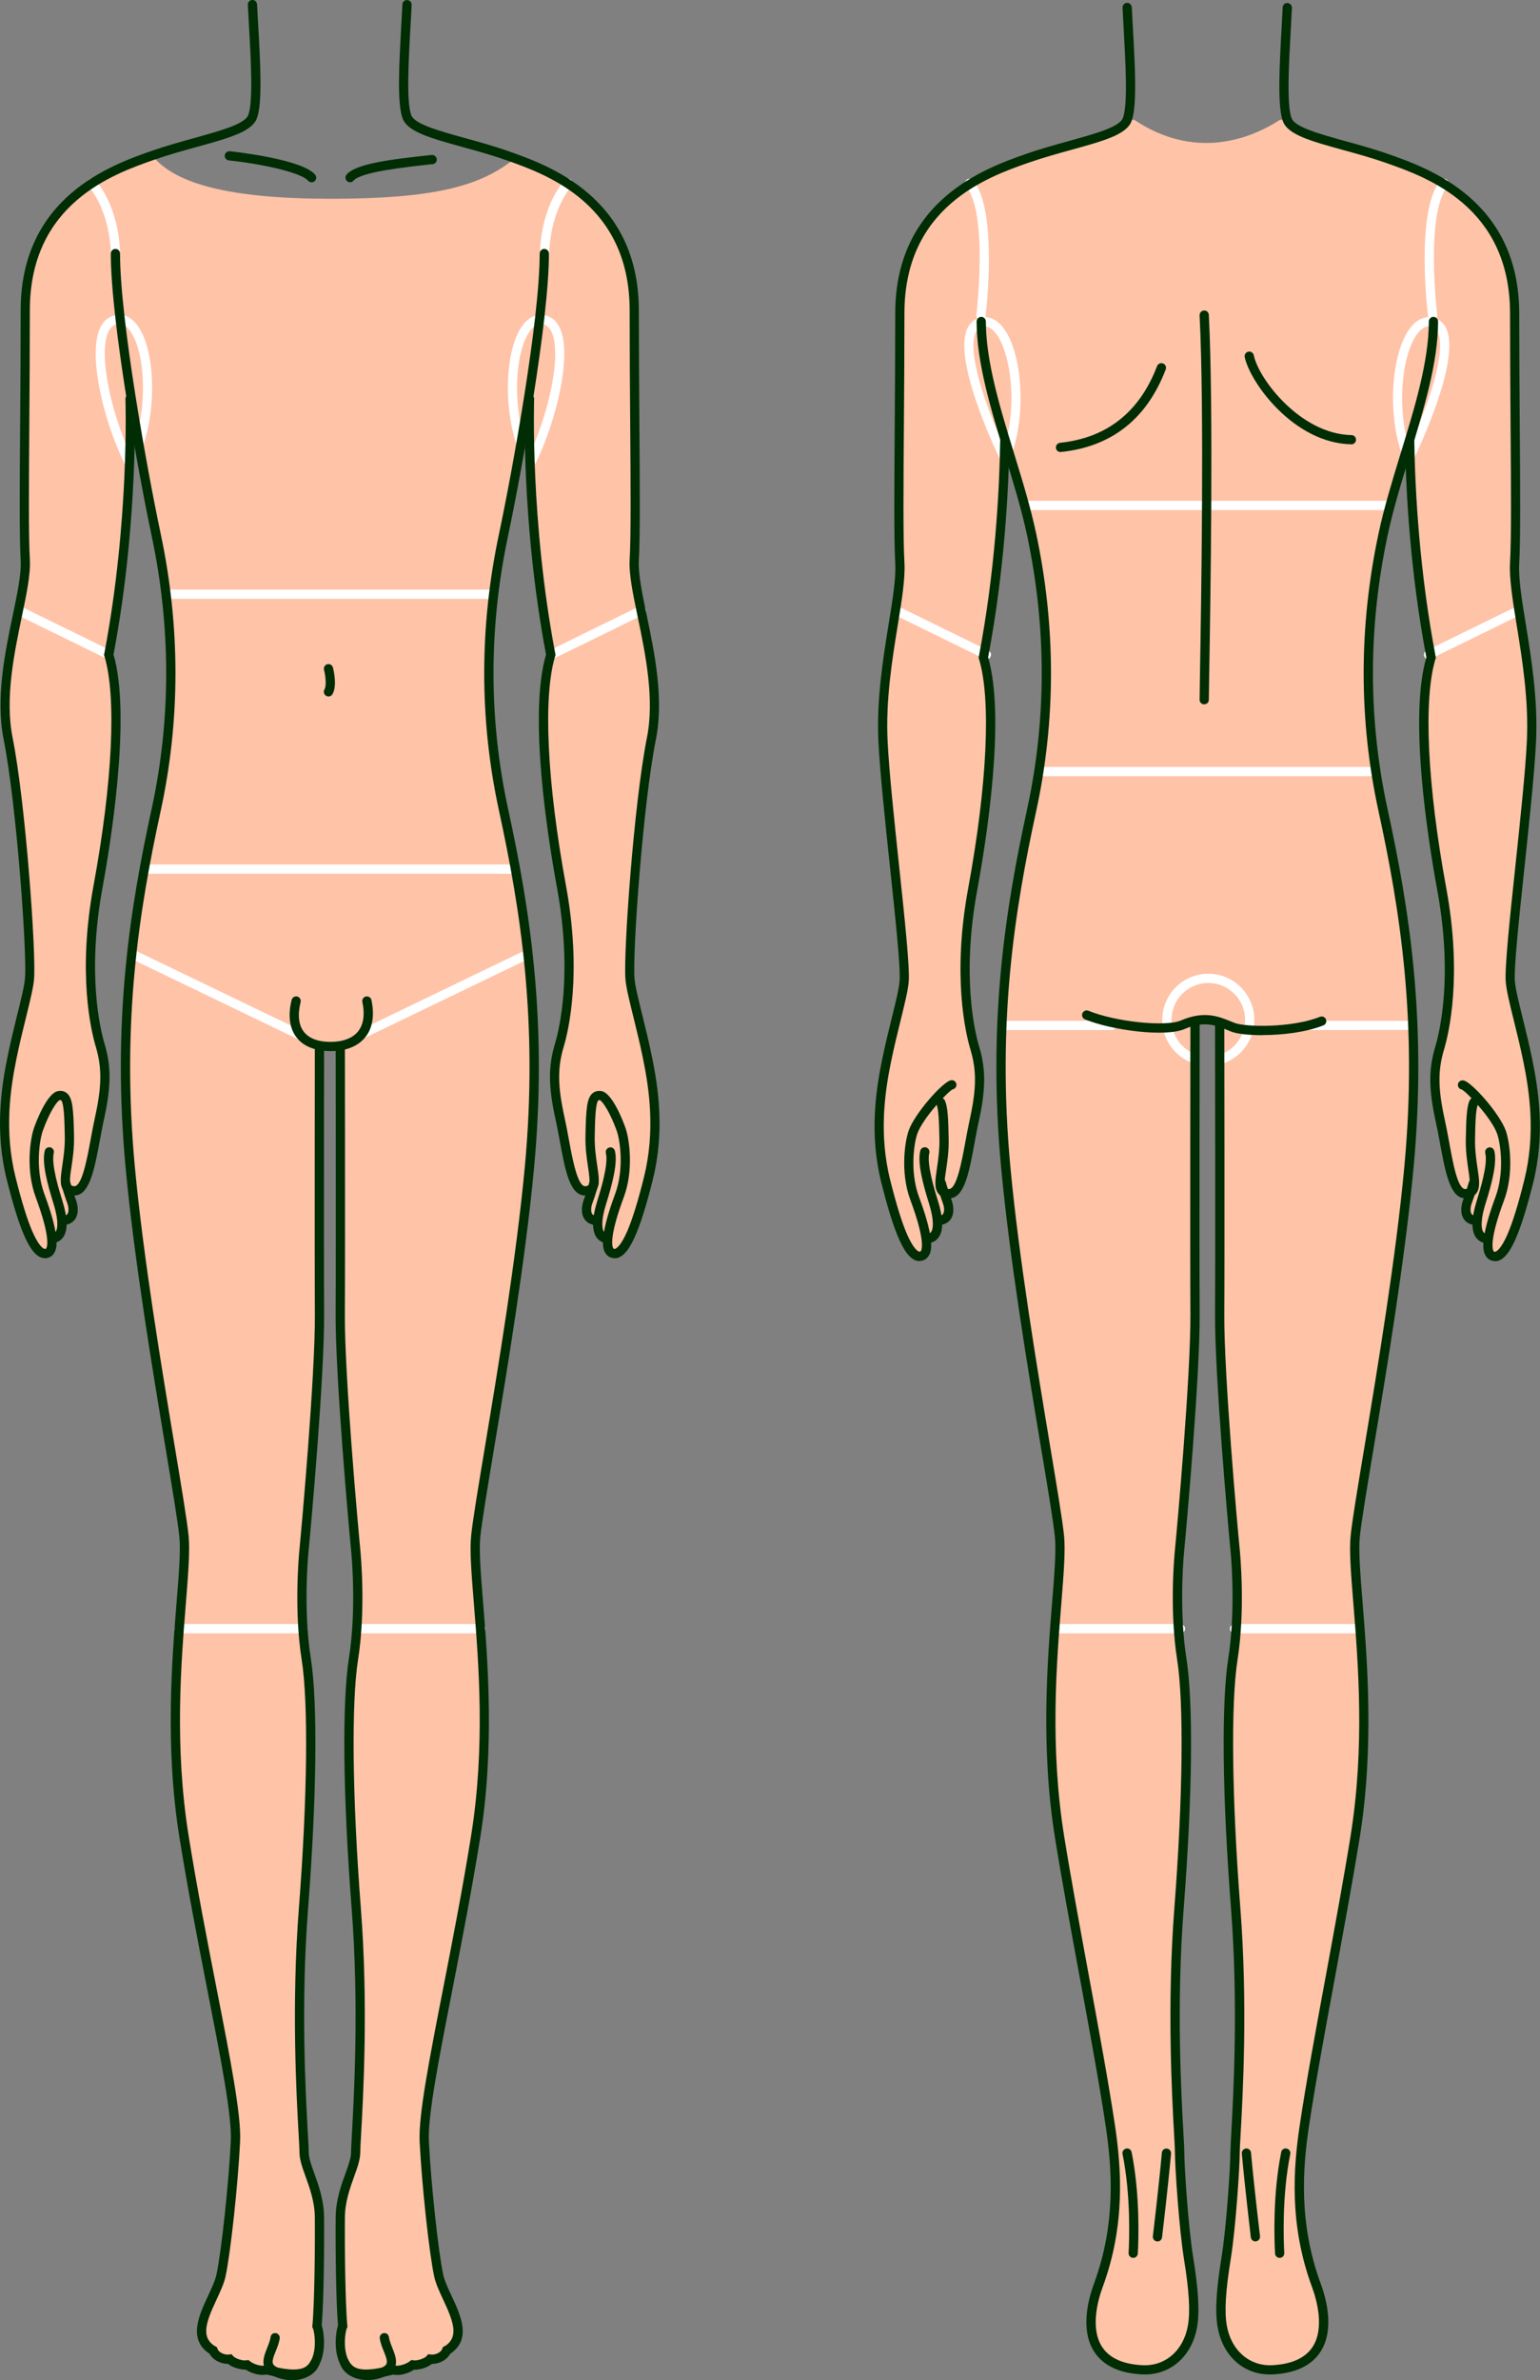 <?xml version="1.0" encoding="UTF-8"?>
<svg id="_レイヤー_2" data-name="レイヤー_2" xmlns="http://www.w3.org/2000/svg" xmlns:xlink="http://www.w3.org/1999/xlink" viewBox="0 0 260.04 401.62">
  <rect x="0" y="0" width="260.04" height="401.62" fill="#808080" stroke="none"/>
  <defs>
    <style>
      .cls-1 {
        fill: #fff;
      }

      .cls-2 {
        fill: none;
      }

      .cls-3 {
        clip-path: url(#clippath-1);
      }

      .cls-4 {
        fill: #002d04;
      }

      .cls-5 {
        clip-path: url(#clippath-2);
      }

      .cls-6 {
        fill: #ffc3a8;
      }

      .cls-7 {
        clip-path: url(#clippath);
      }
    </style>
    <clipPath id="clippath">
      <path class="cls-2" d="M238.74,178.95c-.02-2.52-.09-5.05-.21-7.56-.15-2.87-.59-7.54-.91-10.6-2.46,0-67.52-.04-67.52-.04,0,0-1.09,13.33-1.07,20.02,3.22.22,32.74,1.49,32.74,1.49,0,0,0-7.96,0-9.23,0,0,.71-.58,2.02-.58s2.19.58,2.19.58c0,2.96.01,8.87.01,8.87,0,0,27.25-.91,32.74-2.94Z"/>
    </clipPath>
    <clipPath id="clippath-1">
      <path class="cls-2" d="M109.19,178.38c-1.17-5.67-2.73-10.74-2.93-13.18-.36-4.34,1.45-29.69,3.62-40.55,2.17-10.86-3.26-23.9-2.9-30.12.36-6.22,0-24,0-42.1s-13.76-23.42-21.4-26.11c-7.64-2.69-15.9-3.77-16.98-6.54s-.36-11.99,0-19.23l-25.96-.05c.36,7.24,1.09,16.46,0,19.23-1.09,2.77-9.34,3.86-16.98,6.54-7.64,2.69-21.4,8-21.4,26.11s-.36,35.88,0,42.1c.36,6.22-5.07,19.26-2.9,30.12,2.17,10.86,3.98,36.2,3.62,40.55-.2,2.44-1.76,7.51-2.93,13.18-.91,4.42-2.27,12.12-.17,20.52,1.76,7.05,3.81,13.19,6,12.64.76-.19.99-1.13.88-2.46h0c1.51-.16,1.83-1.59,1.65-3.29l.05.21c2.1.06,2.1-1.91,1.61-3.22-.32-.86-.64-1.91-.83-2.53.19.4.55.65,1.15.73,2.64.34,3.22-6.81,4.42-12.24,1.2-5.43,1.2-8.69.12-12.31-1.09-3.62-2.9-13.03-.36-26.79,2.53-13.76,4.34-30.77,1.81-39.1,4.34-22.81,3.6-43.19,3.6-43.19l.13-.26c1.37,8.7,3.02,17.41,4.24,23.17,2.53,11.95,3.98,28.14,0,46.47-3.98,18.33-6.57,36.7-4.37,60.28,2.2,23.58,8.35,55.08,9.08,62.32.72,7.24-3.62,28.08,0,50.6,3.62,22.53,9.05,44.25,8.69,51.49-.36,7.24-1.6,18.69-2.43,22.56-.83,3.87-5.9,9.66-1.55,12.56.18.12.01-.02.21.1.3.89,1.55,1.64,2.78,1.47.56.66,2.14,1.13,2.95.98.82.65,2.4,1.13,3.27.82,3.98,1.04,6.24,1.02,7.48-.2,2.13-2.09,1.41-6.43,1.04-7.16.36-3.62.47-13.64.42-18.41-.05-4.76-2.59-8.38-2.59-10.92s-1.66-21.13-.1-41.16c1.55-20.03,1.55-35.23.47-42.11-1.09-6.88-.72-14.84-.36-18.46.36-3.62,2.67-29.34,2.6-39.83-.07-10.49,0-51.55,0-51.55l3.38.05s.07,41.06,0,51.55c-.07,10.49,2.24,36.21,2.6,39.83.36,3.62.72,11.59-.36,18.46-1.09,6.88-1.09,22.08.47,42.11,1.55,20.03-.1,38.63-.1,41.16s-2.53,6.15-2.59,10.92c-.05,4.76.05,14.79.42,18.41-.36.72-1.09,5.07,1.04,7.16,1.24,1.22,3.5,1.24,7.48.2.88.31,2.46-.16,3.27-.82.8.15,2.38-.32,2.95-.98,1.24.17,2.49-.59,2.78-1.47.2-.12.03.02.21-.1,4.34-2.9-.72-8.69-1.55-12.56-.83-3.87-2.07-15.32-2.43-22.56-.36-7.24,5.07-28.96,8.69-51.49,3.62-22.53-.72-43.36,0-50.6.72-7.24,6.88-38.74,9.08-62.32,2.2-23.58-.39-41.95-4.37-60.28-3.98-18.33-2.53-34.52,0-46.47,1.22-5.76,2.87-14.48,4.24-23.17l.13.26s-.75,20.38,3.6,43.19c-2.53,8.33-.72,25.34,1.81,39.1,2.53,13.76.72,23.17-.36,26.79-1.09,3.62-1.09,6.88.12,12.31,1.2,5.43,1.78,12.58,4.42,12.24.61-.08.96-.33,1.15-.73-.18.62-.5,1.67-.83,2.53-.49,1.31-.49,3.27,1.61,3.22l.05-.21c-.18,1.7.14,3.13,1.65,3.29h0c-.11,1.33.11,2.27.88,2.46,2.19.55,4.24-5.59,6-12.64,2.1-8.4.74-16.1-.17-20.52ZM11.09,199.66h0s0,0,0,0c0,0,0,0,0,0ZM100.16,199.72s0,0,0,0h0s0,0,0,0Z"/>
    </clipPath>
    <clipPath id="clippath-2">
      <path class="cls-2" d="M258.03,178.82c-1.17-5.67-2.73-10.74-2.93-13.18-.36-4.34,3.02-29.46,3.56-40.53.6-12.1-3.2-23.92-2.84-30.14.36-6.22,0-24,0-42.1s-13.76-23.42-21.4-26.11c-7.64-2.69-15.9-3.77-16.98-6.54-1.09-2.77-.36-11.71,0-18.95h-27.12c.36,7.24,1.09,16.18,0,18.95-1.09,2.77-9.34,3.86-16.98,6.54-7.64,2.69-21.4,8-21.4,26.11s-.36,35.88,0,42.1c.36,6.22-3.44,18.05-2.84,30.14.55,11.06,3.93,36.18,3.56,40.53-.2,2.44-1.76,7.51-2.93,13.18-.91,4.42-2.27,12.12-.17,20.52,1.76,7.05,3.81,13.19,6,12.64.85-.21,1.03-1.36.82-2.95h.22c1.54-.16,1.84-1.65,1.64-3.39l.06.31c2.1.06,2.1-1.91,1.61-3.22-.18-.48-.36-1.03-.52-1.52.18.11.4.18.68.21,2.64.34,3.22-6.81,4.42-12.24,1.2-5.43,1.2-8.69.12-12.31-1.09-3.62-2.9-13.03-.36-26.79,2.53-13.76,4.34-30.77,1.81-39.1,2.83-14.88,3.5-28.73,3.62-36.56l.06-.05c1.62,5.32,3.35,10.69,4.44,15.84,2.53,11.95,3.98,28.14,0,46.47-3.98,18.33-6.57,36.7-4.37,60.28,2.2,23.58,8.35,55.08,9.08,62.32.72,7.24-3.62,28.08,0,50.6,2.45,15.25,6.56,35.28,8.59,48.85.97,6.48,1.9,16.25-2.03,26.9-2.13,5.77-2.51,13.71,7.37,14.25,4.25.23,7.71-2.66,8.52-7.36.48-2.8.1-6.77-.66-11.47-.82-5.08-1.51-15.32-1.51-17.85s-1.66-21.13-.1-41.16c1.55-20.03,1.55-35.23.47-42.11-1.09-6.88-.72-14.84-.36-18.46.36-3.62,2.67-29.34,2.6-39.83-.07-10.49,0-48.61,0-48.61,0,0,.71-.58,2.02-.58s2.19.58,2.19.58c0,0,.07,38.11,0,48.61-.07,10.49,2.24,36.21,2.6,39.83.36,3.62.72,11.59-.36,18.46-1.09,6.88-1.09,22.08.47,42.11,1.55,20.03-.1,38.63-.1,41.16s-.69,12.78-1.51,17.85c-.76,4.7-1.15,8.68-.66,11.47.81,4.69,4.27,7.59,8.52,7.36,9.88-.54,9.5-8.47,7.37-14.25-3.93-10.64-3-20.42-2.03-26.9,2.03-13.57,6.14-33.6,8.59-48.85,3.62-22.53-.72-43.36,0-50.6.72-7.24,6.88-38.74,9.08-62.32,2.2-23.58-.39-41.95-4.37-60.28-3.98-18.33-2.53-34.52,0-46.47,1.09-5.15,2.82-10.52,4.44-15.84l.06.05c.12,7.83.79,21.68,3.62,36.56-2.53,8.33-.72,25.34,1.81,39.1,2.53,13.76.72,23.17-.36,26.79-1.09,3.62-1.09,6.88.12,12.31,1.2,5.43,1.78,12.58,4.42,12.24.28-.04.5-.11.68-.21-.16.5-.34,1.04-.52,1.52-.49,1.31-.49,3.27,1.61,3.22l.06-.31c-.21,1.74.1,3.23,1.64,3.39h.22c-.21,1.59-.03,2.74.82,2.95,2.19.55,4.24-5.59,6-12.64,2.1-8.4.74-16.1-.17-20.52Z"/>
    </clipPath>
  </defs>
  <g id="_レイヤー_1-2" data-name="レイヤー_1">
    <g>
      <g>
        <g>
          <path class="cls-6" d="M46.46,394.47c-.33,2.29-2.62,4.52.16,5.78,2.78,1.26,5.85.37,6.53-1.48"/>
          <path class="cls-4" d="M49.31,401.62c-1.01,0-2.05-.22-3.01-.66-2.63-1.19-1.8-3.26-1.19-4.77.24-.61.5-1.24.58-1.83.06-.42.41-.73.88-.66.43.06.72.46.66.88-.11.77-.41,1.53-.68,2.19-.72,1.78-.77,2.25.39,2.77,1.36.62,2.94.68,4.14.19.67-.28,1.15-.72,1.33-1.22.15-.4.59-.61,1-.46s.61.59.46,1c-.34.91-1.12,1.67-2.2,2.12-.72.31-1.54.46-2.37.46Z"/>
        </g>
        <path class="cls-6" d="M109.19,178.38c-1.17-5.67-2.73-10.74-2.93-13.18-.36-4.34,1.45-29.69,3.62-40.55,2.17-10.86-3.26-23.9-2.9-30.12.36-6.22,0-24,0-42.1s-13.76-23.42-21.4-26.11l.76.87c-5.56,4.28-13.34,6.35-30.47,6.35s-26.09-2.54-29.9-6.99l-.32-.29c.48-.17.96-.33,1.44-.49-.48.16-.96.32-1.44.49-7.64,2.69-21.4,8-21.4,26.11s-.36,35.88,0,42.1c.36,6.22-5.07,19.26-2.9,30.12,2.17,10.86,3.98,36.2,3.62,40.55-.2,2.44-1.76,7.51-2.93,13.18-.91,4.42-2.27,12.12-.17,20.52,1.76,7.05,3.81,13.19,6,12.64.76-.19.99-1.13.88-2.46h0c1.51-.16,1.83-1.59,1.65-3.29l.05.21c2.1.06,2.1-1.91,1.61-3.22-.32-.86-.64-1.91-.83-2.53.19.4.55.65,1.15.73,2.64.34,3.22-6.81,4.42-12.24,1.2-5.43,1.2-8.69.12-12.31-1.09-3.62-2.9-13.03-.36-26.79,2.53-13.76,4.34-30.77,1.81-39.1,4.34-22.81,3.6-43.19,3.6-43.19l.13-.26c1.37,8.7,3.02,17.41,4.24,23.17,2.53,11.95,3.98,28.14,0,46.47-3.98,18.33-6.57,36.7-4.37,60.28,2.2,23.58,8.35,55.08,9.08,62.32.72,7.24-3.62,28.08,0,50.6,3.62,22.53,9.05,44.25,8.69,51.49-.36,7.24-1.6,18.69-2.43,22.56-.83,3.87-5.9,9.66-1.55,12.56.18.12.01-.02.21.1.3.89,1.55,1.64,2.78,1.47.56.66,2.14,1.13,2.95.98.82.65,2.4,1.13,3.27.82,3.98,1.04,6.24,1.02,7.48-.2,2.13-2.09,1.41-6.43,1.04-7.16.36-3.62.47-13.64.42-18.41-.05-4.76-2.59-8.38-2.59-10.92s-1.66-21.13-.1-41.16c1.55-20.03,1.55-35.23.47-42.11-1.09-6.88-.72-14.84-.36-18.46.36-3.62,2.67-29.34,2.6-39.83-.07-10.49,0-51.55,0-51.55l3.38.05s.07,41.06,0,51.55c-.07,10.49,2.24,36.21,2.6,39.83.36,3.62.72,11.59-.36,18.46-1.09,6.88-1.09,22.08.47,42.11,1.55,20.03-.1,38.63-.1,41.16s-2.53,6.15-2.59,10.92c-.05,4.76.05,14.79.42,18.41-.36.72-1.09,5.07,1.04,7.16,1.24,1.22,3.5,1.24,7.48.2.88.31,2.46-.16,3.28-.82.8.15,2.38-.32,2.95-.98,1.24.17,2.49-.59,2.78-1.47.2-.12.03.02.21-.1,4.34-2.9-.72-8.69-1.55-12.56-.83-3.87-2.07-15.32-2.43-22.56-.36-7.24,5.07-28.96,8.69-51.49,3.62-22.53-.72-43.36,0-50.6.72-7.24,6.88-38.74,9.08-62.32,2.2-23.58-.39-41.95-4.37-60.28-3.98-18.33-2.53-34.52,0-46.47,1.22-5.76,2.87-14.48,4.24-23.17l.13.26s-.75,20.38,3.6,43.19c-2.53,8.33-.72,25.34,1.81,39.1,2.53,13.76.72,23.17-.36,26.79-1.09,3.62-1.09,6.88.12,12.31,1.2,5.43,1.78,12.58,4.42,12.24.61-.08.96-.33,1.15-.73-.18.62-.5,1.67-.82,2.53-.49,1.31-.49,3.27,1.61,3.22l.05-.21c-.18,1.7.14,3.13,1.65,3.29-.11,1.33.11,2.27.88,2.46,2.19.55,4.24-5.59,6-12.64,2.1-8.4.74-16.1-.17-20.52ZM11.09,199.66h0s0,0,0,0c0,0,0,0,0,0ZM100.16,199.72s0,0,0,0h0s0,0,0,0Z"/>
        <path class="cls-6" d="M258.03,178.82c-1.17-5.67-2.73-10.74-2.93-13.18-.36-4.34,3.02-29.46,3.56-40.53.6-12.1-3.2-23.92-2.84-30.14.36-6.22,0-24,0-42.1s-13.76-23.42-21.4-26.11c-7.64-2.69-15.9-3.77-16.98-6.54h-1.32c-5.36,3.49-14.59,6.68-24.59,0h-1.21c-1.09,2.77-9.34,3.86-16.98,6.54-7.64,2.69-21.4,8-21.4,26.11s-.36,35.88,0,42.1c.36,6.22-3.44,18.05-2.84,30.14.55,11.06,3.93,36.18,3.56,40.53-.2,2.44-1.76,7.51-2.93,13.18-.91,4.42-2.27,12.12-.17,20.52,1.76,7.05,3.81,13.19,6,12.64.85-.21,1.03-1.36.82-2.95h.22c1.54-.16,1.84-1.65,1.64-3.39l.06.31c2.1.06,2.1-1.91,1.61-3.22-.18-.48-.36-1.03-.52-1.52.18.11.4.18.68.21,2.64.34,3.22-6.81,4.42-12.24,1.2-5.43,1.2-8.69.12-12.31-1.09-3.62-2.9-13.03-.36-26.79,2.53-13.76,4.34-30.77,1.81-39.1,2.83-14.88,3.5-28.73,3.62-36.56l.06-.05c1.62,5.32,3.35,10.69,4.44,15.84,2.53,11.95,3.98,28.14,0,46.47-3.98,18.33-6.57,36.7-4.37,60.28,2.2,23.58,8.35,55.08,9.08,62.32.72,7.24-3.62,28.08,0,50.6,2.45,15.25,6.56,35.28,8.59,48.85.97,6.48,1.9,16.25-2.03,26.9-2.13,5.77-2.51,13.71,7.37,14.25,4.25.23,7.71-2.66,8.52-7.36.48-2.8.1-6.77-.66-11.47-.82-5.08-1.51-15.32-1.51-17.85s-1.66-21.13-.1-41.16c1.55-20.03,1.55-35.23.47-42.11-1.09-6.88-.72-14.84-.36-18.46.36-3.62,2.67-29.34,2.6-39.83-.07-10.49,0-48.61,0-48.61,0,0,.71-.58,2.02-.58s2.19.58,2.19.58c0,0,.07,38.11,0,48.61-.07,10.49,2.24,36.21,2.6,39.83.36,3.62.72,11.59-.36,18.46-1.09,6.88-1.09,22.08.47,42.11,1.55,20.03-.1,38.63-.1,41.16s-.69,12.78-1.51,17.85c-.76,4.7-1.15,8.68-.66,11.47.81,4.69,4.27,7.59,8.52,7.36,9.88-.54,9.5-8.47,7.37-14.25-3.93-10.64-3-20.42-2.03-26.9,2.03-13.57,6.14-33.6,8.59-48.85,3.62-22.53-.72-43.36,0-50.6.72-7.24,6.88-38.74,9.08-62.32,2.2-23.58-.39-41.95-4.37-60.28-3.98-18.33-2.53-34.53,0-46.47,1.09-5.15,2.82-10.52,4.44-15.84l.06.05c.12,7.83.79,21.68,3.62,36.56-2.53,8.33-.72,25.34,1.81,39.1,2.53,13.76.72,23.17-.36,26.79-1.09,3.62-1.09,6.88.12,12.31,1.2,5.43,1.78,12.58,4.42,12.24.28-.04.5-.11.68-.21-.16.5-.34,1.04-.52,1.52-.49,1.31-.49,3.27,1.61,3.22l.06-.31c-.2,1.74.1,3.23,1.64,3.39h.22c-.21,1.59-.03,2.74.82,2.95,2.19.55,4.24-5.59,6-12.64,2.1-8.4.74-16.1-.17-20.52Z"/>
        <g class="cls-7">
          <path class="cls-1" d="M204.03,179.85c-4.29,0-7.77-3.49-7.77-7.77s3.48-7.77,7.77-7.77,7.77,3.49,7.77,7.77-3.48,7.77-7.77,7.77ZM204.03,165.87c-3.43,0-6.21,2.79-6.21,6.21s2.79,6.21,6.21,6.21,6.21-2.79,6.21-6.21-2.79-6.21-6.21-6.21Z"/>
        </g>
        <g>
          <path class="cls-1" d="M83.17,101.05H28.21c-.43,0-.78-.35-.78-.78s.35-.78.78-.78h54.96c.43,0,.78.35.78.78s-.35.78-.78.78Z"/>
          <path class="cls-1" d="M18.39,111.26c-.12,0-.23-.03-.34-.08l-15.24-7.46c-.39-.19-.55-.65-.36-1.04.19-.38.67-.54,1.04-.36l15.24,7.46c.39.19.55.65.36,1.04-.14.28-.41.44-.7.44Z"/>
          <path class="cls-1" d="M19.48,43.56h-.02c-.43,0-.77-.36-.76-.79,0-.07.07-6.68-3.75-11.34-.27-.33-.22-.82.11-1.1.33-.27.82-.22,1.1.11,4.18,5.11,4.1,12.06,4.1,12.35,0,.43-.36.77-.78.77Z"/>
          <path class="cls-1" d="M51.15,275.61h-20.9c-.43,0-.78-.35-.78-.78s.35-.78.78-.78h20.9c.43,0,.78.35.78.78s-.35.78-.78.78Z"/>
          <path class="cls-1" d="M21.62,78.45c-.29,0-.57-.16-.7-.44-3.58-7.4-6.06-18.26-4.03-22.64.53-1.15,1.34-1.87,2.39-2.14,1.29-.33,2.48.07,3.49,1.15,3.22,3.45,3.89,13.39,1.41,20.83-.14.41-.56.63-.99.49-.41-.14-.63-.58-.49-.99,2.51-7.52,1.49-16.54-1.07-19.28-.61-.65-1.24-.89-1.96-.71-.59.15-1.03.57-1.37,1.28-1.81,3.92.66,14.37,4.02,21.31.19.39.03.85-.36,1.04-.11.05-.22.08-.34.08Z"/>
          <path class="cls-1" d="M93.06,111.26c-.29,0-.57-.16-.7-.44-.19-.39-.03-.85.36-1.04l15.24-7.46c.38-.18.85-.03,1.04.36.19.39.03.85-.36,1.04l-15.24,7.46c-.11.05-.22.08-.34.08Z"/>
          <path class="cls-1" d="M91.97,43.56c-.42,0-.77-.34-.78-.77,0-.29-.09-7.25,4.1-12.35.28-.33.77-.38,1.1-.11.33.27.38.76.11,1.1-3.81,4.65-3.75,11.27-3.75,11.34,0,.43-.33.78-.76.79h-.02Z"/>
          <g class="cls-3">
            <path class="cls-1" d="M57.51,177.03c-.29,0-.57-.16-.7-.44-.19-.39-.02-.85.36-1.04l31.82-15.34-2.35-12.77H24.13l-1.71,12.75,31.85,15.35c.39.19.55.65.36,1.04-.19.39-.65.55-1.04.36l-32.87-15.84,2.05-15.23h65.18l2.81,15.21-.54.26-32.36,15.59c-.11.05-.22.08-.34.08Z"/>
          </g>
          <path class="cls-1" d="M81.2,275.61h-20.9c-.43,0-.78-.35-.78-.78s.35-.78.78-.78h20.9c.43,0,.78.35.78.78s-.35.78-.78.78Z"/>
          <path class="cls-1" d="M89.82,78.45c-.12,0-.23-.03-.34-.08-.39-.19-.55-.65-.36-1.04,3.36-6.93,5.84-17.39,4.02-21.31-.33-.71-.78-1.13-1.37-1.28-.71-.18-1.36.05-1.96.71-2.55,2.74-3.57,11.76-1.06,19.28.14.41-.09.85-.49.98-.41.14-.85-.08-.99-.49-2.48-7.45-1.82-17.38,1.4-20.83,1.01-1.08,2.2-1.48,3.49-1.15,1.05.27,1.86.99,2.39,2.14,2.03,4.37-.45,15.24-4.03,22.64-.14.28-.41.44-.7.44Z"/>
        </g>
        <g>
          <path class="cls-1" d="M234.19,86.07h-60.67c-.43,0-.78-.35-.78-.78s.35-.78.78-.78h60.67c.43,0,.78.35.78.78s-.35.78-.78.78Z"/>
          <g class="cls-5">
            <path class="cls-1" d="M220.55,173.82c-.43,0-.78-.35-.78-.78s.35-.78.78-.78h18.54c.22-.51.72-2.44.09-8.88-.83-8.41-4.86-28.59-5.63-32.4h-59.43c-.88,3.48-5.4,21.44-5.76,27.11-.34,5.24.74,12.08,1.1,14.17h18.25c.43,0,.78.35.78.78s-.35.78-.78.78h-19.55l-.12-.63c-.07-.35-1.65-8.76-1.24-15.19.41-6.41,5.73-27.11,5.96-27.99l.15-.59h61.91l.13.62c.05.24,4.86,23.84,5.78,33.18.66,6.7.28,10.25-1.11,10.57l-19.07.02Z"/>
          </g>
          <g>
            <path class="cls-1" d="M166.56,111.26c-.12,0-.23-.03-.34-.08l-15.24-7.46c-.39-.19-.55-.65-.36-1.04.19-.38.67-.54,1.04-.36l15.24,7.46c.39.19.55.65.36,1.04-.14.28-.41.44-.7.44Z"/>
            <path class="cls-1" d="M199.32,275.61h-20.9c-.43,0-.78-.35-.78-.78s.35-.78.78-.78h20.9c.43,0,.78.35.78.78s-.35.78-.78.78Z"/>
            <g>
              <path class="cls-1" d="M165.64,54.01s-.06,0-.09,0c-.43-.05-.73-.44-.68-.87.02-.17,2.04-17.08-1.75-21.71-.27-.33-.22-.82.11-1.1.33-.27.83-.22,1.1.11,4.21,5.14,2.18,22.17,2.09,22.89-.05.4-.39.68-.77.68Z"/>
              <path class="cls-1" d="M169.79,78.45c-.29,0-.57-.16-.7-.44-1.38-2.86-8.16-17.37-5.75-22.59.44-.94,1.17-1.56,2.11-1.8.91-.22,2.24-.2,3.57,1.23,3.44,3.69,4.38,14.08,1.95,21.38-.11.33-.41.52-.75.53.09.19.18.38.27.56.19.39.03.85-.36,1.04-.11.05-.22.08-.34.08ZM166.27,55.08c-.14,0-.29.02-.44.06-.5.13-.84.43-1.08.95-1.42,3.07,1.29,11.61,4.84,19.35,2.32-7.33.99-16.6-1.71-19.51-.52-.56-1.05-.84-1.6-.84Z"/>
            </g>
          </g>
          <g>
            <path class="cls-1" d="M241.22,111.26c-.29,0-.57-.16-.7-.44-.19-.39-.03-.85.36-1.04l15.24-7.46c.38-.18.85-.03,1.04.36.19.39.03.85-.36,1.04l-15.24,7.46c-.11.05-.22.08-.34.08Z"/>
            <path class="cls-1" d="M229.36,275.61h-20.9c-.43,0-.78-.35-.78-.78s.35-.78.78-.78h20.9c.43,0,.78.35.78.78s-.35.78-.78.78Z"/>
          </g>
          <g>
            <path class="cls-1" d="M241.9,54.01c-.39,0-.72-.29-.77-.68-.09-.72-2.12-17.75,2.09-22.89.28-.33.77-.38,1.1-.11.33.27.38.76.11,1.1-3.79,4.63-1.77,21.54-1.75,21.71.05.43-.25.82-.68.87-.03,0-.06,0-.09,0Z"/>
            <path class="cls-1" d="M237.75,78.45c-.12,0-.23-.03-.34-.08-.39-.19-.55-.65-.36-1.04.09-.19.18-.38.27-.56h0c-.33,0-.63-.21-.74-.53-2.43-7.3-1.49-17.69,1.95-21.38,1.33-1.43,2.66-1.46,3.57-1.23.94.24,1.67.87,2.11,1.8,2.42,5.22-4.36,19.73-5.75,22.59-.14.28-.41.44-.7.44ZM241.26,55.08c-.55,0-1.08.28-1.6.84-2.7,2.9-4.03,12.17-1.71,19.51,3.55-7.73,6.26-16.28,4.84-19.35-.24-.52-.59-.82-1.08-.95-.15-.04-.29-.06-.44-.06Z"/>
          </g>
        </g>
        <path class="cls-6" d="M159.22,199.66h0s0,0,0,0c0,0,0,0,0,0ZM248.28,199.72s0,0,0,0h0s0,0,0,0Z"/>
        <g>
          <g>
            <path class="cls-4" d="M7.6,212.31c-1.67,0-2.83-2.23-3.58-3.98-.9-2.1-1.84-5.14-2.88-9.29-2.01-8.04-.97-15.37.16-20.87.51-2.47,1.09-4.82,1.6-6.9.65-2.61,1.21-4.87,1.32-6.19.36-4.33-1.43-29.41-3.61-40.33-1.38-6.9.24-14.66,1.54-20.9.79-3.79,1.48-7.07,1.34-9.33-.23-3.99-.17-12.43-.09-23.11.05-5.95.09-12.47.09-19.04,0-19.14,15.36-24.53,21.91-26.84,2.51-.88,5.13-1.61,7.44-2.25,4.36-1.21,8.48-2.34,9.07-3.85.85-2.18.47-9.07.13-15.15-.07-1.18-.13-2.35-.19-3.47-.02-.43.31-.8.74-.82.4-.03.79.31.82.74.05,1.12.12,2.29.19,3.47.36,6.54.74,13.31-.24,15.81-.88,2.23-4.75,3.3-10.11,4.78-2.29.63-4.88,1.35-7.34,2.21-6.78,2.38-20.87,7.34-20.87,25.37,0,6.57-.05,13.1-.09,19.05-.07,10.23-.14,19.07.09,23.01.14,2.46-.56,5.84-1.38,9.74-1.27,6.1-2.85,13.69-1.54,20.27,2.2,11.01,4,36.37,3.63,40.77-.12,1.45-.67,3.65-1.35,6.44-.51,2.06-1.09,4.39-1.59,6.84-1.1,5.33-2.11,12.45-.18,20.18,1.02,4.06,1.93,7.03,2.8,9.05,1.03,2.39,1.87,3.12,2.25,3.02.04,0,.09-.02.15-.14.19-.36.62-2.05-1.8-8.58-1.72-4.62-.93-9.89-.28-11.71.34-.97,2.17-5.85,4.03-6.19.59-.11,1.1,0,1.5.34,1,.81,1.12,2.65,1.22,7.29.04,1.99-.22,3.74-.43,5.15-.21,1.36-.4,2.65-.09,3.06.03.04.12.16.5.21.03,0,.05,0,.07,0,1.3,0,2.15-4.6,2.77-7.97.23-1.24.46-2.5.72-3.67,1.16-5.25,1.19-8.37.13-11.92-.78-2.61-3.12-12.29-.38-27.16,3.22-17.45,3.91-31.93,1.84-38.73l-.06-.18.03-.19c4.28-22.46,3.59-42.81,3.58-43.02-.02-.43.32-.79.75-.81.45-.01.79.32.81.75,0,.21.7,20.62-3.57,43.18,3.07,10.5-.64,32.7-1.85,39.28-2.68,14.52-.41,23.9.34,26.43,1.14,3.79,1.11,7.23-.1,12.7-.26,1.16-.48,2.39-.71,3.62-.95,5.14-1.83,9.57-4.57,9.23-.69-.09-1.21-.36-1.55-.82-.7-.93-.49-2.31-.21-4.23.2-1.35.45-3.03.42-4.89-.05-2.53-.11-5.68-.64-6.12-.05-.04-.16-.02-.24,0-.46.17-1.75,2.11-2.84,5.18-.57,1.59-1.28,6.47.27,10.65,2.86,7.69,2,9.31,1.72,9.85-.26.48-.65.8-1.15.93-.17.04-.33.06-.48.06Z"/>
            <path class="cls-4" d="M49.59,401.4c-1.21,0-2.72-.24-4.6-.72-1.07.24-2.55-.19-3.5-.82-.88,0-2.23-.34-3.01-.98-1.23.02-2.57-.69-3.09-1.7-.02,0-.03-.02-.05-.03-3.63-2.42-1.73-6.49-.2-9.76.62-1.32,1.19-2.56,1.42-3.61.82-3.85,2.07-15.39,2.41-22.44.21-4.25-1.62-13.66-3.96-25.57-1.53-7.85-3.27-16.75-4.72-25.76-2.44-15.21-1.26-29.92-.47-39.65.39-4.86.7-8.69.47-11-.25-2.48-1.15-7.92-2.3-14.81-2.25-13.53-5.34-32.05-6.78-47.51-2.31-24.81.74-43.75,4.39-60.52,3.29-15.13,3.28-30.65,0-46.15-2.25-10.61-6.89-36.19-6.89-47.59,0-.43.35-.78.78-.78s.78.35.78.78c0,11.27,4.62,36.71,6.86,47.27,3.33,15.71,3.33,31.46,0,46.8-3.62,16.65-6.65,35.45-4.36,60.04,1.44,15.41,4.52,33.9,6.77,47.4,1.15,6.92,2.06,12.39,2.31,14.92.24,2.45-.07,6.35-.46,11.28-.83,10.24-1.95,24.25.46,39.28,1.44,8.98,3.18,17.87,4.71,25.71,2.35,12.01,4.21,21.5,3.98,25.95-.36,7.25-1.6,18.7-2.45,22.68-.26,1.22-.88,2.54-1.53,3.94-1.72,3.68-2.68,6.22-.38,7.78.07.02.14.06.21.1l.25.15.09.28c.17.53,1.08,1.05,1.94.95l.42-.06.28.32c.35.41,1.63.84,2.22.72l.35-.06.28.22c.67.54,1.98.89,2.52.69l.23-.08.23.06c3.67.95,5.75.96,6.73,0,1.78-1.75,1.2-5.64.9-6.25l-.1-.2.02-.22c.36-3.67.46-13.88.41-18.32-.03-2.61-.84-4.85-1.55-6.83-.56-1.55-1.04-2.88-1.04-4.1,0-.47-.06-1.49-.14-2.97-.37-6.56-1.23-21.92.04-38.25,1.44-18.58,1.62-34.65.47-41.93-1.33-8.4-.47-17.64-.37-18.66.33-3.32,2.67-29.26,2.6-39.75-.07-10.38,0-51.15,0-51.56s.35-.78.78-.78h0c.43,0,.78.35.78.78s-.07,41.18,0,51.55c.07,10.55-2.27,36.58-2.61,39.91-.1,1.01-.94,10.06.36,18.26,1.18,7.51,1.01,23.32-.46,42.29-1.26,16.23-.4,31.51-.03,38.04.09,1.53.14,2.58.14,3.06,0,.94.44,2.16.95,3.57.72,1.99,1.61,4.48,1.64,7.34.05,4.4-.04,14.43-.4,18.3.46,1.33.96,5.61-1.29,7.83-.8.78-1.88,1.17-3.42,1.17Z"/>
            <path class="cls-4" d="M8.77,209.81c-.4,0-.73-.3-.77-.7-.05-.43.26-.81.69-.86.43-.05.61-.23.71-.39.48-.73.35-2.46-.36-4.74-1.02-3.27-2-6.89-1.48-8.94.1-.41.51-.67.95-.57.42.1.67.53.57.95-.47,1.89.93,6.4,1.46,8.09.89,2.85.95,4.89.17,6.06-.41.62-1.05,1-1.85,1.08-.03,0-.05,0-.08,0Z"/>
            <path class="cls-4" d="M10.54,206.73s-.07,0-.1,0c-.43-.01-.77-.37-.76-.8.01-.42.36-.76.78-.76.05,0,.06,0,.09,0,.61,0,.77-.23.83-.31.26-.36.24-1.12-.03-1.86-.5-1.32-.98-3.06-1-3.13-.11-.41.13-.84.54-.96.41-.12.84.12.96.54,0,.02.48,1.74.96,3,.18.48.69,2.12-.15,3.31-.32.44-.94.96-2.1.96Z"/>
            <path class="cls-4" d="M49.31,401.62c-1.01,0-2.05-.22-3.01-.66-2.63-1.19-1.8-3.26-1.19-4.77.24-.61.5-1.24.58-1.83.06-.42.41-.73.88-.66.43.06.72.46.66.88-.11.77-.41,1.53-.68,2.19-.72,1.78-.77,2.25.39,2.77,1.36.62,2.94.68,4.14.19.67-.28,1.15-.72,1.33-1.22.15-.4.59-.61,1-.46s.61.59.46,1c-.34.91-1.12,1.67-2.2,2.12-.72.31-1.54.46-2.37.46Z"/>
            <path class="cls-4" d="M52.61,30.76c-.22,0-.45-.1-.6-.28-1-1.21-6.87-2.71-13.37-3.41-.43-.05-.74-.43-.69-.86.05-.43.44-.72.86-.69,1.25.14,12.29,1.39,14.41,3.97.28.33.22.82-.11,1.1-.14.12-.32.18-.49.18Z"/>
          </g>
          <g>
            <path class="cls-4" d="M103.78,212.31c-.15,0-.31-.02-.48-.06-.5-.13-.9-.45-1.15-.93-.28-.53-1.14-2.16,1.72-9.85,1.55-4.18.84-9.06.27-10.65-1.1-3.07-2.39-5.01-2.86-5.18-.05,0-.17-.02-.22.01-.53.43-.59,3.58-.64,6.12-.03,1.86.22,3.54.42,4.89.29,1.91.5,3.3-.21,4.23-.34.45-.86.73-1.55.82-2.83.33-3.62-4.09-4.57-9.23-.22-1.22-.45-2.46-.71-3.62-1.21-5.47-1.24-8.91-.1-12.7.76-2.53,3.02-11.89.34-26.43-1.55-8.44-4.83-29.09-1.84-39.28-4.27-22.56-3.58-42.97-3.57-43.18.02-.43.31-.74.81-.75.43.02.77.38.75.81,0,.2-.69,20.56,3.58,43.02l.03.19-.06.18c-2.07,6.8-1.38,21.28,1.83,38.73,2.74,14.88.4,24.55-.38,27.16-1.07,3.55-1.03,6.67.13,11.92.26,1.18.49,2.43.72,3.67.62,3.37,1.47,7.97,2.77,7.97.02,0,.05,0,.07,0,.38-.05.47-.17.5-.21.31-.4.11-1.69-.09-3.06-.21-1.41-.47-3.16-.43-5.15.09-4.65.22-6.48,1.22-7.29.4-.33.91-.44,1.5-.34,1.86.34,3.68,5.21,4.03,6.19.65,1.83,1.44,7.09-.28,11.71-2.43,6.53-1.99,8.22-1.8,8.58.06.12.12.13.15.14.37.09,1.22-.63,2.25-3.02.87-2.03,1.79-4.99,2.8-9.05,1.93-7.74.92-14.85-.18-20.17-.5-2.45-1.08-4.79-1.59-6.86-.69-2.78-1.23-4.97-1.35-6.41-.36-4.4,1.43-29.75,3.63-40.77,1.31-6.58-.27-14.17-1.54-20.27-.81-3.9-1.52-7.28-1.38-9.74.23-3.94.17-12.78.09-23.01-.05-5.95-.09-12.48-.09-19.05,0-18.03-14.1-22.99-20.87-25.37-2.46-.87-5.05-1.58-7.34-2.21-5.36-1.48-9.24-2.55-10.11-4.78-.98-2.5-.6-9.26-.24-15.81.07-1.18.13-2.34.19-3.47.02-.43.35-.77.82-.74.43.02.76.39.74.82-.06,1.13-.12,2.29-.19,3.47-.34,6.08-.72,12.97.13,15.15.59,1.51,4.71,2.64,9.07,3.85,2.31.64,4.93,1.36,7.44,2.25,6.56,2.31,21.91,7.7,21.91,26.84,0,6.57.05,13.09.09,19.04.08,10.68.14,19.12-.09,23.11-.13,2.26.55,5.54,1.34,9.33,1.3,6.24,2.92,14,1.54,20.9-2.19,10.92-3.97,36-3.61,40.33.11,1.32.67,3.56,1.31,6.17.52,2.08,1.1,4.44,1.61,6.92,1.14,5.49,2.18,12.82.17,20.87-1.03,4.15-1.98,7.18-2.88,9.29-.75,1.75-1.91,3.98-3.58,3.98Z"/>
            <path class="cls-4" d="M61.79,401.4c-1.54,0-2.62-.39-3.42-1.17-2.26-2.21-1.75-6.5-1.29-7.83-.36-3.89-.45-13.91-.4-18.3.03-2.87.93-5.35,1.65-7.34.51-1.41.95-2.63.95-3.57,0-.48.06-1.53.14-3.06.36-6.53,1.22-21.82-.04-38.04-1.47-18.98-1.64-34.79-.46-42.29,1.3-8.22.46-17.26.36-18.26-.34-3.33-2.67-29.36-2.61-39.91.07-10.37,0-51.13,0-51.55s.35-.78.78-.78h0c.43,0,.78.35.78.78s.07,41.18,0,51.56c-.07,10.49,2.27,36.42,2.6,39.75.1,1.02.96,10.25-.37,18.66-1.15,7.28-.97,23.34.47,41.93,1.27,16.33.41,31.69.04,38.25-.08,1.48-.14,2.5-.14,2.97,0,1.21-.48,2.55-1.04,4.1-.71,1.98-1.52,4.23-1.55,6.83-.05,4.43.05,14.63.41,18.32l.02.22-.1.2c-.3.61-.89,4.51.89,6.25.98.96,3.06.96,6.74,0l.23-.06.23.08c.55.2,1.85-.16,2.53-.69l.28-.22.35.06c.59.11,1.87-.31,2.21-.72l.28-.32.42.06c.87.1,1.77-.42,1.94-.95l.09-.28.62-.36c2.08-1.59,1.13-4.08-.54-7.66-.65-1.4-1.27-2.73-1.53-3.95-.85-3.96-2.08-15.41-2.45-22.68-.22-4.44,1.63-13.93,3.98-25.95,1.53-7.84,3.27-16.72,4.71-25.71,2.41-15.02,1.29-29.04.46-39.28-.4-4.93-.71-8.83-.46-11.28.25-2.52,1.16-7.99,2.31-14.9,2.25-13.51,5.32-32,6.76-47.42,2.29-24.58-.74-43.38-4.35-60.04-3.34-15.34-3.34-31.09,0-46.8,2.24-10.56,6.86-36,6.86-47.27,0-.43.35-.78.78-.78s.78.35.78.78c0,11.4-4.65,36.98-6.89,47.59-3.29,15.5-3.29,31.02,0,46.15,3.65,16.78,6.7,35.73,4.38,60.52-1.44,15.47-4.53,34-6.78,47.53-1.14,6.89-2.05,12.32-2.3,14.8-.23,2.31.08,6.15.47,11,.78,9.73,1.97,24.44-.47,39.65-1.45,9.01-3.19,17.91-4.72,25.76-2.33,11.91-4.17,21.32-3.96,25.57.35,7.07,1.59,18.61,2.41,22.44.22,1.05.8,2.29,1.42,3.61,1.53,3.27,3.43,7.34-.2,9.76l-.04.03c-.52,1-1.78,1.7-3.04,1.7h-.05c-.78.64-2.06,1.01-3.01.98-.96.64-2.45,1.07-3.5.82-1.88.48-3.38.72-4.6.72Z"/>
            <path class="cls-4" d="M102.61,209.81s-.05,0-.08,0c-.8-.09-1.44-.46-1.85-1.08-.77-1.18-.71-3.22.17-6.06.53-1.7,1.93-6.2,1.46-8.09-.1-.42.15-.84.57-.95.44-.11.84.15.95.57.51,2.05-.46,5.67-1.48,8.94-.71,2.28-.84,4.01-.36,4.74.1.16.28.34.71.39.43.04.74.43.69.86-.04.4-.38.7-.77.7Z"/>
            <path class="cls-4" d="M100.83,206.73c-1.17,0-1.78-.52-2.1-.96-.85-1.19-.33-2.83-.15-3.31.47-1.26.95-2.99.96-3,.12-.42.55-.67.96-.54.41.11.65.54.54.96-.02.07-.5,1.81-1,3.13-.28.74-.29,1.5-.03,1.86.06.08.22.28.9.31h.02c.42,0,.77.34.78.76.01.43-.33.79-.76.8-.03,0-.07,0-.1,0Z"/>
            <path class="cls-4" d="M62.06,401.62c-.83,0-1.65-.15-2.37-.46-1.08-.45-1.86-1.21-2.2-2.12-.15-.4.06-.85.46-1,.41-.15.85.06,1,.46.19.51.66.94,1.33,1.22,1.19.5,2.78.43,4.14-.18,1.16-.52,1.11-.99.39-2.77-.27-.66-.57-1.41-.68-2.19-.06-.43.23-.82.66-.88.45-.07.82.23.88.66.09.59.34,1.22.58,1.83.61,1.51,1.44,3.58-1.19,4.77-.96.44-2,.66-3.01.66Z"/>
            <path class="cls-4" d="M59.11,30.76c-.17,0-.35-.06-.49-.18-.33-.27-.38-.76-.11-1.1,1.49-1.82,7.13-2.56,14.36-3.33.37-.06.83.26.88.69.05.43-.24.81-.67.86h-.05c-4.53.49-12.12,1.31-13.33,2.78-.15.19-.38.28-.6.28Z"/>
          </g>
          <path class="cls-4" d="M55.47,117.52c-.14,0-.27-.03-.4-.11-.37-.22-.5-.69-.28-1.07.3-.52.27-1.91-.08-3.32-.1-.42.15-.84.57-.94.41-.1.84.15.94.57.18.71.7,3.15-.08,4.49-.15.25-.41.39-.67.39Z"/>
        </g>
        <g>
          <g>
            <path class="cls-4" d="M160.28,202.21c-.1,0-.2,0-.31-.02-.69-.09-1.21-.36-1.55-.82-.7-.93-.49-2.31-.21-4.23.2-1.35.45-3.03.42-4.89-.06-2.94-.13-5.08-.5-5.91-.18-.39,0-.85.39-1.03.39-.18.86,0,1.03.39.48,1.07.57,2.89.64,6.52.04,1.99-.22,3.74-.43,5.15-.21,1.36-.4,2.65-.09,3.06.03.04.12.16.5.21.03,0,.05,0,.07,0,1.3,0,2.15-4.6,2.77-7.97.23-1.24.46-2.5.72-3.67,1.16-5.25,1.2-8.37.13-11.92-.78-2.61-3.12-12.28-.38-27.16,3.22-17.45,3.9-31.93,1.83-38.73l-.06-.18.03-.19c2.74-14.36,3.47-27.74,3.61-36.42,0-.43.42-.75.79-.77.43,0,.77.36.77.79-.14,8.71-.88,22.1-3.6,36.51,2.98,10.19-.29,30.84-1.84,39.28-2.68,14.53-.42,23.9.34,26.43,1.14,3.79,1.11,7.23-.1,12.7-.26,1.16-.48,2.39-.71,3.62-.91,4.95-1.71,9.25-4.27,9.25Z"/>
            <path class="cls-4" d="M155.27,212.8c-1.67,0-2.83-2.23-3.58-3.98-.9-2.1-1.84-5.14-2.88-9.29-2.01-8.06-.96-15.38.17-20.86.51-2.47,1.09-4.82,1.6-6.89.65-2.62,1.21-4.88,1.32-6.2.19-2.25-.69-10.52-1.62-19.27-.83-7.85-1.69-15.97-1.95-21.15-.35-7.07.8-14.14,1.72-19.82.68-4.17,1.26-7.77,1.12-10.32-.23-3.99-.17-12.43-.09-23.11.04-5.94.09-12.47.09-19.04,0-19.13,15.36-24.53,21.92-26.84,2.51-.89,5.14-1.61,7.45-2.25,4.36-1.21,8.47-2.34,9.06-3.85.86-2.19.47-9.12.13-15.24l-.18-3.39c-.02-.43.31-.79.74-.82.39-.03.79.31.82.74l.18,3.38c.37,6.58.75,13.38-.24,15.89-.87,2.23-4.74,3.3-10.1,4.78-2.29.63-4.88,1.35-7.35,2.21-6.78,2.38-20.88,7.34-20.88,25.37,0,6.57-.05,13.1-.09,19.05-.08,10.23-.14,19.07.09,23.01.15,2.72-.44,6.4-1.14,10.66-.91,5.61-2.05,12.59-1.7,19.49.25,5.14,1.11,13.23,1.94,21.06.98,9.21,1.82,17.17,1.62,19.57-.12,1.45-.67,3.65-1.35,6.44-.51,2.06-1.08,4.39-1.59,6.83-1.1,5.32-2.12,12.42-.18,20.17,1.02,4.06,1.93,7.03,2.8,9.05,1.03,2.39,1.86,3.11,2.25,3.02.04,0,.09-.02.15-.14.19-.36.63-2.06-1.8-8.58-1.72-4.62-.93-9.89-.28-11.72,1.02-2.86,5.74-8.22,7.14-8.48.42-.08.83.21.91.63.08.42-.21.83-.63.91-.71.29-4.99,4.77-5.96,7.47-.57,1.59-1.28,6.47.27,10.65,2.87,7.68,2.01,9.31,1.72,9.84-.25.48-.65.8-1.15.93-.17.04-.33.06-.48.06Z"/>
            <path class="cls-4" d="M193.3,400.67c-.17,0-.34,0-.52-.01-3.79-.21-6.47-1.48-7.98-3.77-2.41-3.67-1.08-8.79-.08-11.52,3.76-10.18,3.04-19.52,2-26.51-1.08-7.23-2.72-16.12-4.46-25.53-1.47-7.96-2.99-16.2-4.13-23.31-2.44-15.21-1.26-29.92-.47-39.65.39-4.86.7-8.69.47-11-.25-2.48-1.15-7.94-2.31-14.85-2.25-13.52-5.33-32.03-6.77-47.47-2.31-24.81.74-43.75,4.39-60.52,3.29-15.13,3.28-30.65,0-46.15-.93-4.37-2.34-8.98-3.71-13.45-2.37-7.72-4.82-15.7-4.82-22.68,0-.43.35-.78.78-.78s.78.35.78.78c0,6.74,2.41,14.61,4.75,22.22,1.38,4.5,2.81,9.15,3.75,13.59,3.33,15.71,3.33,31.46,0,46.8-3.62,16.65-6.65,35.45-4.36,60.04,1.43,15.39,4.51,33.87,6.75,47.36,1.16,6.94,2.07,12.42,2.32,14.96.24,2.45-.07,6.35-.46,11.28-.83,10.24-1.95,24.25.46,39.28,1.14,7.1,2.66,15.32,4.12,23.27,1.74,9.42,3.38,18.32,4.47,25.58,1.07,7.18,1.81,16.77-2.07,27.28-.73,1.97-2.2,6.91-.09,10.13,1.22,1.86,3.5,2.9,6.77,3.07,3.88.21,6.98-2.49,7.71-6.71.41-2.37.21-5.83-.67-11.22-.84-5.24-1.52-15.57-1.52-17.98,0-.47-.06-1.49-.14-2.97-.36-6.56-1.22-21.92.04-38.25,1.44-18.59,1.62-34.65.47-41.93-1.33-8.44-.47-17.64-.36-18.66.35-3.53,2.67-29.33,2.6-39.75-.07-10.38,0-48.23,0-48.61,0-.43.35-.78.78-.78h0c.43,0,.78.35.78.78,0,.38-.07,38.23,0,48.6.07,10.49-2.25,36.37-2.6,39.91-.36,3.63-.7,11.56.36,18.26,1.19,7.5,1.02,23.31-.46,42.29-1.26,16.23-.4,31.51-.03,38.04.09,1.53.14,2.58.14,3.06,0,2.38.66,12.55,1.5,17.73.9,5.56,1.1,9.18.66,11.73-.84,4.85-4.34,8.02-8.81,8.02Z"/>
            <path class="cls-4" d="M156.61,209.81c-.4,0-.73-.3-.77-.7-.05-.43.26-.81.69-.86.43-.05.61-.23.71-.39.48-.72.34-2.5-.36-4.74-1.02-3.27-2-6.89-1.48-8.94.1-.41.51-.67.95-.57.42.1.67.53.57.95-.47,1.89.93,6.4,1.46,8.09.89,2.85.95,4.88.18,6.06-.41.63-1.05,1-1.86,1.09-.03,0-.05,0-.08,0Z"/>
            <path class="cls-4" d="M158.39,206.73s-.07,0-.1,0c-.43-.01-.77-.37-.76-.8.01-.42.36-.76.78-.76.05,0,.06,0,.09,0,.61,0,.77-.23.83-.31.26-.36.24-1.12-.03-1.86-.5-1.33-.98-3.06-1-3.13-.11-.41.13-.84.54-.96.41-.12.84.12.96.54,0,.02.48,1.74.96,3,.18.47.7,2.12-.15,3.31-.32.44-.93.96-2.1.96Z"/>
          </g>
          <g>
            <path class="cls-4" d="M247.43,202.21c-2.56,0-3.35-4.3-4.27-9.25-.22-1.22-.45-2.46-.71-3.62-1.22-5.47-1.24-8.91-.1-12.7.76-2.52,3.02-11.89.34-26.43-1.55-8.44-4.83-29.09-1.84-39.28-2.72-14.4-3.46-27.79-3.6-36.51,0-.43.34-.78.77-.79h.01c.43,0,.77.34.78.77.14,8.69.88,22.06,3.61,36.42l.03.19-.06.18c-2.07,6.8-1.38,21.28,1.83,38.73,2.74,14.88.4,24.55-.38,27.16-1.07,3.55-1.03,6.67.13,11.92.26,1.18.49,2.43.72,3.67.63,3.44,1.44,8.21,2.84,7.97.38-.05.47-.17.5-.21.31-.4.11-1.69-.09-3.06-.21-1.41-.47-3.16-.43-5.15.07-3.62.16-5.45.64-6.52.17-.39.64-.57,1.03-.39.39.18.57.64.39,1.03-.38.83-.45,2.97-.5,5.91-.03,1.86.22,3.54.42,4.89.29,1.91.5,3.3-.21,4.23-.34.45-.86.73-1.55.82-.1.01-.21.02-.31.02Z"/>
            <path class="cls-4" d="M252.44,212.8c-.16,0-.32-.02-.48-.06-.5-.13-.9-.45-1.15-.93-.28-.53-1.14-2.17,1.72-9.85,1.55-4.18.84-9.06.27-10.65-.96-2.7-5.25-7.18-6.01-7.48-.42-.08-.68-.48-.6-.9.07-.42.51-.7.93-.62,1.4.26,6.12,5.62,7.14,8.48.65,1.83,1.44,7.1-.28,11.72-2.43,6.52-2,8.21-1.8,8.58.06.12.12.13.15.14.38.08,1.22-.63,2.25-3.02.87-2.03,1.79-4.99,2.8-9.05,1.93-7.75.92-14.85-.18-20.17-.5-2.44-1.08-4.77-1.59-6.83-.69-2.79-1.23-5-1.35-6.44-.2-2.39.64-10.35,1.62-19.57.83-7.83,1.69-15.93,1.94-21.06.34-6.9-.79-13.88-1.7-19.49-.69-4.26-1.29-7.94-1.14-10.66.23-3.94.17-12.78.09-23.01-.04-5.95-.09-12.48-.09-19.05,0-18.03-14.1-22.99-20.88-25.37-2.46-.87-5.06-1.58-7.35-2.21-5.36-1.48-9.23-2.55-10.1-4.78-.98-2.51-.6-9.31-.24-15.89l.18-3.38c.02-.43.34-.77.82-.74.43.02.76.39.74.82l-.18,3.39c-.34,6.11-.73,13.04.13,15.24.59,1.51,4.71,2.64,9.06,3.85,2.31.64,4.94,1.36,7.45,2.25,6.56,2.31,21.92,7.71,21.92,26.84,0,6.57.05,13.09.09,19.04.08,10.68.14,19.12-.09,23.11-.15,2.55.44,6.15,1.12,10.32.92,5.68,2.07,12.75,1.72,19.82-.26,5.18-1.12,13.3-1.95,21.15-.93,8.76-1.81,17.03-1.62,19.27.11,1.32.67,3.58,1.32,6.2.51,2.07,1.09,4.42,1.6,6.89,1.13,5.48,2.18,12.81.17,20.86-1.03,4.15-1.98,7.19-2.88,9.29-.75,1.75-1.91,3.98-3.58,3.98Z"/>
            <path class="cls-4" d="M214.41,400.67c-4.47,0-7.97-3.16-8.81-8.02-.44-2.55-.24-6.16.66-11.73.84-5.17,1.5-15.35,1.5-17.73,0-.48.06-1.53.14-3.06.36-6.53,1.22-21.81-.03-38.04-1.48-18.98-1.65-34.79-.46-42.29,1.06-6.7.72-14.63.36-18.26-.35-3.54-2.67-29.43-2.6-39.91.07-10.37,0-48.22,0-48.6,0-.43.35-.78.78-.78h0c.43,0,.78.35.78.78,0,.38.07,38.24,0,48.61-.07,10.42,2.24,36.22,2.6,39.75.1,1.02.96,10.22-.36,18.66-1.15,7.27-.97,23.34.47,41.93,1.27,16.33.41,31.69.04,38.25-.09,1.48-.14,2.51-.14,2.97,0,2.41-.67,12.73-1.52,17.98-.87,5.39-1.08,8.85-.67,11.22.73,4.22,3.84,6.91,7.71,6.71,3.27-.18,5.54-1.21,6.77-3.07,2.11-3.21.64-8.15-.09-10.13-3.88-10.51-3.15-20.1-2.07-27.28,1.08-7.26,2.73-16.16,4.47-25.58,1.46-7.95,2.98-16.18,4.12-23.27,2.41-15.02,1.29-29.04.46-39.28-.4-4.93-.71-8.83-.46-11.28.25-2.53,1.16-8.01,2.32-14.96,2.24-13.49,5.32-31.97,6.75-47.36,2.29-24.6-.74-43.4-4.36-60.04-3.34-15.34-3.34-31.09,0-46.8.94-4.43,2.37-9.09,3.75-13.59,2.34-7.61,4.75-15.47,4.75-22.22,0-.43.35-.78.78-.78s.78.35.78.78c0,6.98-2.45,14.96-4.82,22.68-1.37,4.47-2.79,9.09-3.71,13.45-3.29,15.5-3.29,31.02,0,46.15,3.65,16.77,6.7,35.71,4.39,60.52-1.44,15.45-4.52,33.96-6.77,47.47-1.15,6.91-2.06,12.37-2.31,14.85-.23,2.31.08,6.15.47,11,.78,9.73,1.97,24.44-.47,39.65-1.15,7.11-2.67,15.35-4.13,23.31-1.74,9.41-3.38,18.29-4.46,25.53-1.05,6.99-1.76,16.33,2,26.51,1,2.73,2.33,7.85-.08,11.52-1.51,2.3-4.2,3.57-7.98,3.77-.17,0-.35.01-.52.01Z"/>
            <path class="cls-4" d="M251.1,209.81s-.05,0-.08,0c-.8-.09-1.44-.46-1.85-1.08-.77-1.18-.71-3.22.17-6.06.53-1.69,1.94-6.19,1.46-8.09-.1-.42.15-.84.57-.95.43-.11.84.15.95.57.52,2.05-.46,5.67-1.49,8.94-.71,2.28-.84,4.01-.36,4.74.1.16.28.34.71.39.43.04.74.43.69.86-.04.4-.38.7-.77.7Z"/>
            <path class="cls-4" d="M249.32,206.73c-1.17,0-1.79-.52-2.1-.96-.85-1.19-.33-2.83-.15-3.31.47-1.26.95-2.99.96-3,.12-.42.55-.67.96-.54.41.11.65.54.54.96-.02.07-.5,1.81-1,3.13-.28.74-.29,1.5-.03,1.86.06.08.33.31.9.31h.02c.42,0,.77.34.78.76.01.43-.33.79-.76.8-.03,0-.07,0-.1,0Z"/>
          </g>
        </g>
        <path class="cls-4" d="M213.2,174.68c-2.41,0-4.41-.24-5.32-.61l-.48-.2c-2.07-.86-4.04-1.68-7.38-.23-3.2,1.39-12.19.25-16.82-1.63-.4-.16-.59-.62-.43-1.02.16-.4.61-.59,1.02-.43,4.57,1.86,13.02,2.75,15.61,1.64,3.95-1.71,6.42-.68,8.6.22l.47.19c1.7.69,9.56.9,14.41-1.03.41-.16.85.03,1.02.43.16.4-.03.85-.43,1.01-2.99,1.19-6.99,1.64-10.25,1.64Z"/>
        <path class="cls-4" d="M203.33,118.85h0c-.43,0-.78-.35-.77-.78,0-.55.03-2.01.06-4.14.21-12.27.75-44.86-.06-60.71-.02-.43.31-.8.74-.82.47-.04.79.31.82.74.81,15.91.27,48.54.06,60.82-.03,2.13-.06,3.58-.06,4.12,0,.43-.35.77-.78.77Z"/>
        <path class="cls-4" d="M179.07,76.28c-.4,0-.73-.3-.77-.7-.05-.43.27-.81.69-.86,7.92-.83,13.43-5.19,16.39-12.94.15-.4.6-.6,1.01-.45.4.15.6.6.45,1.01-3.19,8.35-9.14,13.04-17.69,13.93-.03,0-.05,0-.08,0Z"/>
        <path class="cls-4" d="M228.19,74.97h-.02c-9.76-.18-17.13-10.52-17.99-14.71-.09-.42.19-.83.61-.92.4-.1.83.19.92.61.83,4.04,7.92,13.31,16.5,13.47.43,0,.77.36.76.79,0,.43-.36.77-.78.77Z"/>
        <g>
          <path class="cls-4" d="M191.35,381h-.04c-.43-.03-.76-.39-.74-.82.12-2.14.4-9.68-1.02-16.71-.09-.42.19-.83.61-.92.44-.1.83.19.92.61,1.45,7.21,1.17,14.91,1.05,17.1-.02.41-.37.74-.78.74Z"/>
          <path class="cls-4" d="M195.44,378.22s-.06,0-.09,0c-.43-.05-.73-.44-.68-.87.01-.08.99-8.24,1.52-14.09.03-.43.39-.75.84-.71.43.04.74.42.71.85-.53,5.87-1.51,14.06-1.52,14.14-.05.4-.38.69-.77.69Z"/>
        </g>
        <g>
          <path class="cls-4" d="M216.08,381c-.41,0-.76-.32-.78-.74-.15-2.81-.36-10.1,1.04-17.1.08-.42.46-.71.92-.61.42.08.69.49.61.92-1.41,7.01-1.13,14.56-1.01,16.71.02.43-.31.8-.74.82h-.04Z"/>
          <path class="cls-4" d="M211.98,378.22c-.39,0-.72-.29-.77-.69,0-.08-.99-8.27-1.52-14.14-.04-.43.28-.81.71-.85.4-.05.81.28.84.71.53,5.85,1.51,14.01,1.52,14.09.05.43-.26.82-.68.87-.03,0-.06,0-.09,0Z"/>
        </g>
      </g>
      <g>
        <path class="cls-6" d="M50,168.9c-1.2,4.85,1.06,7.68,5.8,7.68s7.19-2.83,6.16-7.68"/>
        <path class="cls-4" d="M55.8,177.36c-2.57,0-4.54-.79-5.71-2.28-1.2-1.53-1.5-3.73-.84-6.36.1-.42.53-.66.94-.57.42.1.67.53.57.94-.53,2.15-.34,3.89.56,5.03.86,1.1,2.41,1.69,4.48,1.69s3.73-.61,4.65-1.75c.93-1.15,1.19-2.88.74-4.99-.09-.42.18-.84.6-.92.42-.09.84.18.93.6.55,2.58.19,4.76-1.05,6.29-1.24,1.52-3.26,2.33-5.87,2.33Z"/>
      </g>
    </g>
  </g>
</svg>